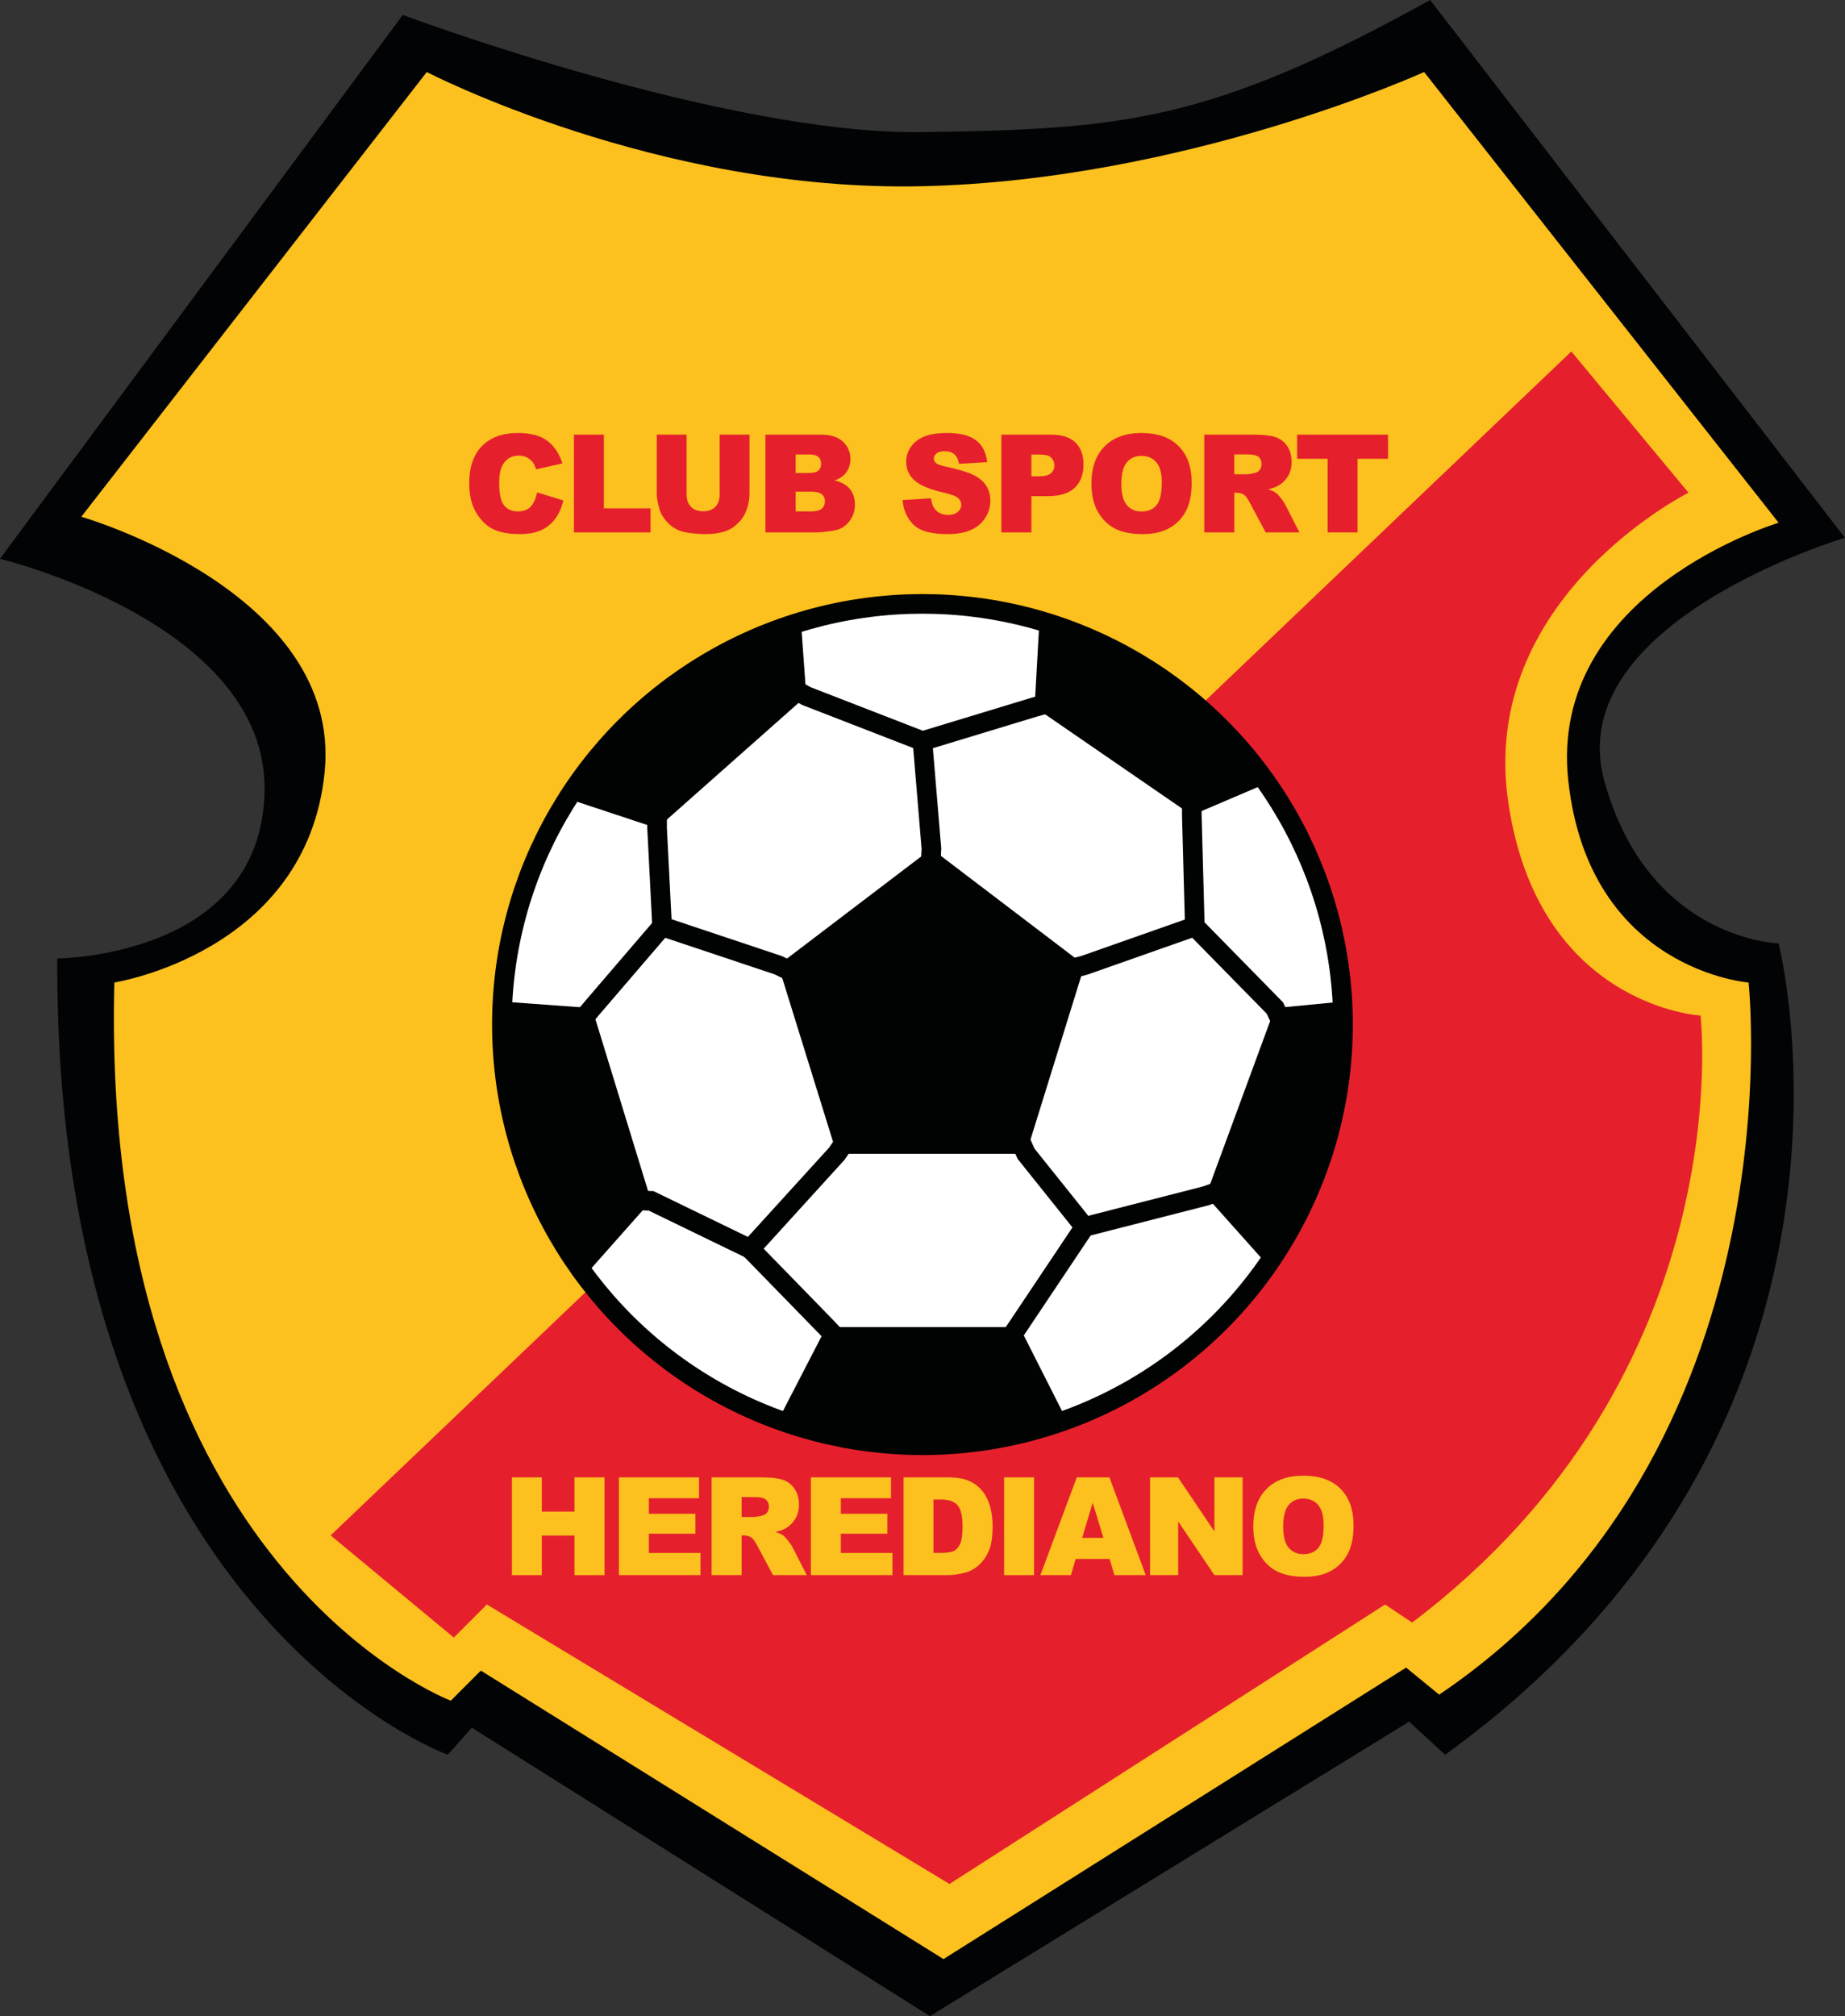 <svg version="1.1" id="Capa_1" xmlns="http://www.w3.org/2000/svg" xmlns:xlink="http://www.w3.org/1999/xlink" x="0px" y="0px" viewBox="2.45 1 188.17 205.57" enable-background="new 0 0 191.613 209.925" xml:space="preserve">
<rect x="2.45" y="1" width="188.17" height="205.57" fill="#333333" stroke="none"/>
<path fill="#020304" d="M8.291,98.728c0,0,20.928-0.09,21.14-17.158C29.644,64.502,2.446,57.979,2.446,57.979L43.525,2.522
	c0,0,32.783,12.255,53.004,11.949c20.222-0.307,29.107-0.9,51.779-13.472l42.305,54.833c0,0-29.028,8.609-24.534,24.817
	c4.494,16.208,17.77,16.544,17.77,16.544s12.562,49.022-34.009,82.724l-3.677-3.371l-48.868,30.026l-46.724-29.413l-2.451,2.758
	C48.121,179.92,7.984,165.52,8.291,98.728z"></path>
<path fill="#FCC01F" d="M45.977,8.344c0,0,23.591,12.255,50.553,11.643c26.962-0.613,51.166-11.643,51.166-11.643l36.154,45.958
	c0,0-23.592,7.047-21.447,26.349c2.145,19.302,18.383,20.528,18.383,20.528s5.208,47.796-31.557,72.613l-3.37-2.758l-47.184,29.72
	l-47.183-29.413l-3.064,3.064c0,0-35.847-13.481-34.315-73.226c0,0,19.609-3.063,21.447-21.447
	c1.838-18.383-24.817-26.042-24.817-26.042L45.977,8.344z"></path>
<path fill="#E5202C" d="M36.172,157.553L162.709,36.838l11.949,14.4c0,0-21.447,10.724-18.383,31.558
	c3.064,20.834,19.609,21.753,19.609,21.753s4.229,36.49-29.413,61.89l-2.757-1.838l-44.426,28.494L52.104,164.6l-3.37,3.37
	L36.172,157.553z"></path>
<circle fill="#FFFFFF" stroke="#010202" stroke-width="2" stroke-miterlimit="10" cx="96.53" cy="105.468" r="42.894"></circle>
<path fill="#010202" d="M62.104,131.06l6.75-7.617l-6.026-19.655l-9.191-0.668C53.636,103.119,53.72,121.11,62.104,131.06z"></path>
<path fill="#010202" d="M81.834,145.778l4.891-9.467h19.71l4.79,9.467C111.226,145.778,98.288,150.957,81.834,145.778z"></path>
<path fill="#010202" d="M131.729,129.985l-6.297-7.053l7.047-19.144l6.944-0.669C139.423,103.119,140.783,116.715,131.729,129.985z"></path>
<path fill="#010202" d="M131.662,80.855l-7.66,3.269l-16.034-11.03l0.496-8.835C108.464,64.258,122.777,67.885,131.662,80.855z"></path>
<path fill="#010202" d="M60.342,82.43l9.124,3.021L84.683,71.97l-0.547-7.576C84.136,64.394,69.5,68.175,60.342,82.43z"></path>
<polygon fill="#010202" points="87.791,118.643 81.823,99.416 97.445,87.533 113.067,99.416 107.1,118.643 "></polygon>
<polyline fill="none" stroke="#010202" stroke-width="2" stroke-miterlimit="10" points="84.172,100.566 81.823,99.416 
	69.976,95.459 62.828,103.788 60.342,106.795 "></polyline>
<polyline fill="none" stroke="#010202" stroke-width="2" stroke-miterlimit="10" points="69.976,95.459 69.466,85.451 
	69.466,81.468 "></polyline>
<polyline fill="none" stroke="#010202" stroke-width="2" stroke-miterlimit="10" points="65.789,123.34 68.853,123.442 
	78.963,128.345 87.791,118.643 92.036,112.413 "></polyline>
<polyline fill="none" stroke="#010202" stroke-width="2" stroke-miterlimit="10" points="78.963,128.345 86.726,136.311 
	89.688,139.477 "></polyline>
<polyline fill="none" stroke="#010202" stroke-width="2" stroke-miterlimit="10" points="105.21,137.843 113.067,126.098 
	125.432,122.932 130.028,121.298 "></polyline>
<polyline fill="none" stroke="#010202" stroke-width="2" stroke-miterlimit="10" points="113.067,126.098 107.1,118.643 
	104.292,112.413 "></polyline>
<polyline fill="none" stroke="#010202" stroke-width="2" stroke-miterlimit="10" points="133.5,105.979 132.479,103.788 
	124.309,95.459 124.002,84.124 124.002,79.527 "></polyline>
<polyline fill="none" stroke="#010202" stroke-width="2" stroke-miterlimit="10" points="124.309,95.459 113.067,99.416 
	106.334,101.179 "></polyline>
<polyline fill="none" stroke="#010202" stroke-width="2" stroke-miterlimit="10" points="97.296,90.455 97.445,87.533 96.53,76.566 
	84.683,71.97 79.474,69.008 "></polyline>
<polyline fill="none" stroke="#010202" stroke-width="2" stroke-miterlimit="10" points="96.53,76.566 107.968,73.093 
	113.067,71.664 "></polyline>
<g>
	<path fill="#E5202C" d="M57.233,51.208l2.672,0.816c-0.179,0.757-0.462,1.389-0.848,1.896c-0.386,0.508-0.865,0.891-1.438,1.149
		s-1.3,0.388-2.184,0.388c-1.073,0-1.949-0.158-2.629-0.472c-0.679-0.315-1.267-0.869-1.76-1.661
		c-0.494-0.793-0.741-1.808-0.741-3.044c0-1.649,0.434-2.916,1.303-3.802c0.868-0.886,2.097-1.328,3.686-1.328
		c1.243,0,2.22,0.254,2.932,0.761c0.711,0.508,1.24,1.287,1.585,2.339l-2.692,0.605c-0.095-0.304-0.193-0.526-0.296-0.667
		c-0.171-0.236-0.379-0.417-0.626-0.544s-0.522-0.19-0.828-0.19c-0.691,0-1.221,0.28-1.588,0.842
		c-0.278,0.417-0.417,1.071-0.417,1.962c0,1.105,0.166,1.862,0.498,2.272c0.332,0.409,0.799,0.614,1.4,0.614
		c0.583,0,1.024-0.165,1.323-0.497C56.882,52.319,57.099,51.839,57.233,51.208z"></path>
	<path fill="#E5202C" d="M60.987,45.32h3.05v7.513h4.759v2.455h-7.809V45.32z"></path>
	<path fill="#E5202C" d="M75.849,45.32h3.043v5.938c0,0.589-0.091,1.145-0.273,1.668c-0.182,0.523-0.467,0.981-0.855,1.373
		s-0.795,0.667-1.222,0.825c-0.593,0.222-1.304,0.333-2.134,0.333c-0.48,0-1.004-0.034-1.572-0.102
		c-0.568-0.068-1.042-0.203-1.424-0.404s-0.73-0.488-1.047-0.859s-0.533-0.754-0.65-1.148c-0.188-0.634-0.282-1.196-0.282-1.685
		V45.32h3.042V51.4c0,0.543,0.149,0.968,0.448,1.273c0.298,0.306,0.713,0.459,1.242,0.459c0.525,0,0.937-0.15,1.235-0.452
		c0.298-0.301,0.448-0.728,0.448-1.281V45.32L75.849,45.32z"></path>
	<path fill="#E5202C" d="M80.518,45.32h5.709c0.951,0,1.682,0.238,2.191,0.714s0.764,1.065,0.764,1.768
		c0,0.589-0.182,1.095-0.545,1.516c-0.242,0.281-0.597,0.503-1.063,0.667c0.709,0.172,1.231,0.468,1.565,0.887
		c0.334,0.419,0.501,0.947,0.501,1.581c0,0.517-0.119,0.982-0.357,1.394c-0.238,0.413-0.563,0.739-0.976,0.979
		c-0.256,0.15-0.642,0.258-1.158,0.327c-0.687,0.09-1.143,0.136-1.367,0.136h-5.265V45.32L80.518,45.32z M83.595,49.229h1.326
		c0.476,0,0.807-0.082,0.993-0.248c0.187-0.165,0.279-0.404,0.279-0.717c0-0.29-0.093-0.517-0.279-0.68
		c-0.186-0.164-0.51-0.245-0.972-0.245h-1.347V49.229L83.595,49.229z M83.595,53.146h1.555c0.525,0,0.895-0.094,1.11-0.282
		c0.216-0.188,0.324-0.441,0.324-0.758c0-0.294-0.107-0.532-0.32-0.71c-0.213-0.179-0.587-0.269-1.121-0.269h-1.548V53.146
		L83.595,53.146z"></path>
	<path fill="#E5202C" d="M94.502,51.99l2.901-0.183c0.063,0.476,0.191,0.838,0.384,1.088c0.314,0.403,0.763,0.605,1.347,0.605
		c0.435,0,0.771-0.103,1.006-0.309c0.235-0.207,0.353-0.445,0.353-0.717c0-0.259-0.112-0.49-0.336-0.694s-0.745-0.396-1.562-0.578
		c-1.337-0.304-2.291-0.708-2.861-1.21c-0.575-0.503-0.862-1.145-0.862-1.924c0-0.512,0.147-0.996,0.441-1.452
		c0.294-0.456,0.736-0.813,1.326-1.074c0.59-0.26,1.399-0.391,2.427-0.391c1.261,0,2.223,0.237,2.885,0.71
		c0.662,0.474,1.056,1.227,1.181,2.261l-2.874,0.17c-0.077-0.449-0.237-0.775-0.482-0.979c-0.245-0.204-0.583-0.306-1.013-0.306
		c-0.354,0-0.622,0.077-0.801,0.228c-0.18,0.152-0.269,0.337-0.269,0.554c0,0.159,0.074,0.302,0.222,0.428
		c0.144,0.131,0.484,0.254,1.023,0.368c1.333,0.29,2.288,0.583,2.864,0.88c0.577,0.297,0.997,0.666,1.26,1.105
		c0.262,0.44,0.393,0.932,0.393,1.476c0,0.639-0.175,1.229-0.525,1.768c-0.35,0.54-0.839,0.949-1.467,1.228
		c-0.629,0.279-1.421,0.418-2.377,0.418c-1.678,0-2.841-0.326-3.487-0.979C94.953,53.828,94.588,52.997,94.502,51.99z"></path>
	<path fill="#E5202C" d="M104.578,45.32h5.069c1.104,0,1.931,0.265,2.481,0.795s0.825,1.285,0.825,2.264
		c0,1.006-0.3,1.793-0.899,2.36c-0.599,0.566-1.514,0.85-2.743,0.85h-1.669v3.699h-3.063V45.32L104.578,45.32z M107.641,49.57h0.747
		c0.588,0,1.001-0.103,1.239-0.309c0.238-0.207,0.357-0.471,0.357-0.792c0-0.313-0.104-0.578-0.31-0.795
		c-0.207-0.218-0.595-0.327-1.165-0.327h-0.868V49.57L107.641,49.57z"></path>
	<path fill="#E5202C" d="M113.765,50.311c0-1.627,0.448-2.894,1.346-3.801c0.897-0.906,2.148-1.359,3.75-1.359
		c1.643,0,2.909,0.445,3.797,1.336s1.333,2.138,1.333,3.743c0,1.166-0.194,2.121-0.583,2.866c-0.388,0.746-0.949,1.326-1.683,1.741
		c-0.733,0.415-1.648,0.622-2.743,0.622c-1.113,0-2.034-0.179-2.764-0.537c-0.729-0.358-1.32-0.924-1.773-1.7
		C113.991,52.446,113.765,51.476,113.765,50.311z M116.814,50.324c0,1.007,0.185,1.729,0.555,2.169s0.874,0.66,1.511,0.66
		c0.655,0,1.163-0.215,1.522-0.646c0.358-0.431,0.539-1.204,0.539-2.319c0-0.938-0.188-1.624-0.563-2.057s-0.883-0.649-1.524-0.649
		c-0.615,0-1.109,0.22-1.481,0.659C117,48.582,116.814,49.309,116.814,50.324z"></path>
	<path fill="#E5202C" d="M125.273,55.288V45.32h5.083c0.942,0,1.663,0.082,2.161,0.245c0.499,0.163,0.9,0.465,1.205,0.907
		c0.305,0.442,0.458,0.98,0.458,1.615c0,0.554-0.116,1.03-0.35,1.432c-0.234,0.401-0.555,0.727-0.963,0.976
		c-0.261,0.159-0.618,0.291-1.072,0.394c0.364,0.123,0.628,0.245,0.794,0.368c0.112,0.082,0.274,0.256,0.488,0.524
		c0.212,0.268,0.355,0.474,0.427,0.619l1.477,2.888h-3.446l-1.629-3.046c-0.207-0.395-0.391-0.651-0.553-0.768
		c-0.22-0.154-0.469-0.231-0.747-0.231h-0.27v4.045L125.273,55.288L125.273,55.288z M128.336,49.359h1.286
		c0.139,0,0.408-0.045,0.808-0.136c0.202-0.041,0.367-0.145,0.495-0.313c0.128-0.168,0.192-0.36,0.192-0.578
		c0-0.322-0.101-0.569-0.303-0.741c-0.202-0.172-0.582-0.258-1.138-0.258h-1.34V49.359L128.336,49.359z"></path>
	<path fill="#E5202C" d="M134.743,45.32h9.27v2.461h-3.11v7.506h-3.049v-7.506h-3.111L134.743,45.32L134.743,45.32z"></path>
</g>
<g>
	<path fill="#FCC01F" d="M54.659,151.636h3.05v3.488h3.333v-3.488h3.063v9.968h-3.063v-4.032h-3.333v4.032h-3.05V151.636z"></path>
	<path fill="#FCC01F" d="M65.572,151.636h8.173v2.127h-5.116v1.585h4.746v2.033h-4.746v1.965h5.264v2.257h-8.321V151.636
		L65.572,151.636z"></path>
	<path fill="#FCC01F" d="M75.025,161.604v-9.968h5.083c0.942,0,1.663,0.082,2.161,0.244c0.498,0.164,0.9,0.466,1.205,0.908
		c0.305,0.441,0.458,0.98,0.458,1.615c0,0.553-0.117,1.031-0.351,1.431c-0.233,0.401-0.555,0.727-0.963,0.976
		c-0.261,0.159-0.617,0.29-1.071,0.395c0.363,0.123,0.628,0.244,0.793,0.367c0.112,0.082,0.274,0.256,0.488,0.524
		c0.213,0.268,0.355,0.474,0.427,0.619l1.477,2.889h-3.445l-1.63-3.046c-0.207-0.394-0.391-0.65-0.552-0.769
		c-0.22-0.154-0.469-0.231-0.748-0.231h-0.27v4.046H75.025L75.025,161.604z M78.088,155.674h1.286c0.139,0,0.408-0.045,0.808-0.136
		c0.202-0.041,0.367-0.145,0.495-0.313c0.127-0.167,0.192-0.36,0.192-0.578c0-0.322-0.101-0.569-0.303-0.741
		s-0.581-0.258-1.138-0.258h-1.34V155.674L78.088,155.674z"></path>
	<path fill="#FCC01F" d="M85.15,151.636h8.172v2.127h-5.116v1.585h4.746v2.033h-4.746v1.965h5.265v2.257H85.15V151.636
		L85.15,151.636z"></path>
	<path fill="#FCC01F" d="M94.603,151.636h4.531c0.893,0,1.614,0.122,2.164,0.367c0.549,0.245,1.004,0.596,1.363,1.054
		c0.359,0.458,0.619,0.991,0.781,1.598s0.243,1.25,0.243,1.931c0,1.065-0.12,1.891-0.36,2.478c-0.24,0.587-0.573,1.079-1,1.476
		s-0.884,0.66-1.374,0.792c-0.669,0.181-1.275,0.271-1.817,0.271h-4.531V151.636L94.603,151.636z M97.652,153.893v5.446H98.4
		c0.637,0,1.09-0.071,1.359-0.214c0.27-0.143,0.481-0.392,0.633-0.748c0.152-0.356,0.229-0.933,0.229-1.73
		c0-1.057-0.17-1.779-0.511-2.17c-0.342-0.39-0.907-0.584-1.697-0.584H97.652L97.652,153.893z"></path>
	<path fill="#FCC01F" d="M104.856,151.636h3.056v9.968h-3.056V151.636z"></path>
	<path fill="#FCC01F" d="M115.617,159.958h-3.462l-0.482,1.646h-3.113l3.709-9.968h3.327l3.708,9.968h-3.193L115.617,159.958z
		 M114.984,157.803l-1.089-3.583l-1.078,3.583H114.984z"></path>
	<path fill="#FCC01F" d="M119.742,151.636h2.848l3.716,5.514v-5.514h2.875v9.968h-2.875l-3.696-5.473v5.473h-2.868V151.636z"></path>
	<path fill="#FCC01F" d="M130.272,156.626c0-1.627,0.448-2.894,1.346-3.801c0.898-0.907,2.148-1.36,3.75-1.36
		c1.643,0,2.908,0.445,3.797,1.335c0.889,0.891,1.333,2.138,1.333,3.743c0,1.166-0.194,2.121-0.583,2.867
		c-0.388,0.745-0.949,1.325-1.683,1.74c-0.734,0.415-1.648,0.622-2.744,0.622c-1.113,0-2.034-0.179-2.764-0.537
		c-0.729-0.358-1.32-0.925-1.773-1.7C130.498,158.761,130.272,157.792,130.272,156.626z M133.321,156.64
		c0,1.007,0.185,1.73,0.555,2.169c0.37,0.44,0.874,0.66,1.512,0.66c0.655,0,1.162-0.215,1.521-0.646
		c0.359-0.43,0.539-1.203,0.539-2.318c0-0.939-0.187-1.624-0.563-2.057c-0.375-0.432-0.882-0.649-1.524-0.649
		c-0.615,0-1.109,0.22-1.481,0.659C133.507,154.897,133.321,155.625,133.321,156.64z"></path>
</g>
</svg>